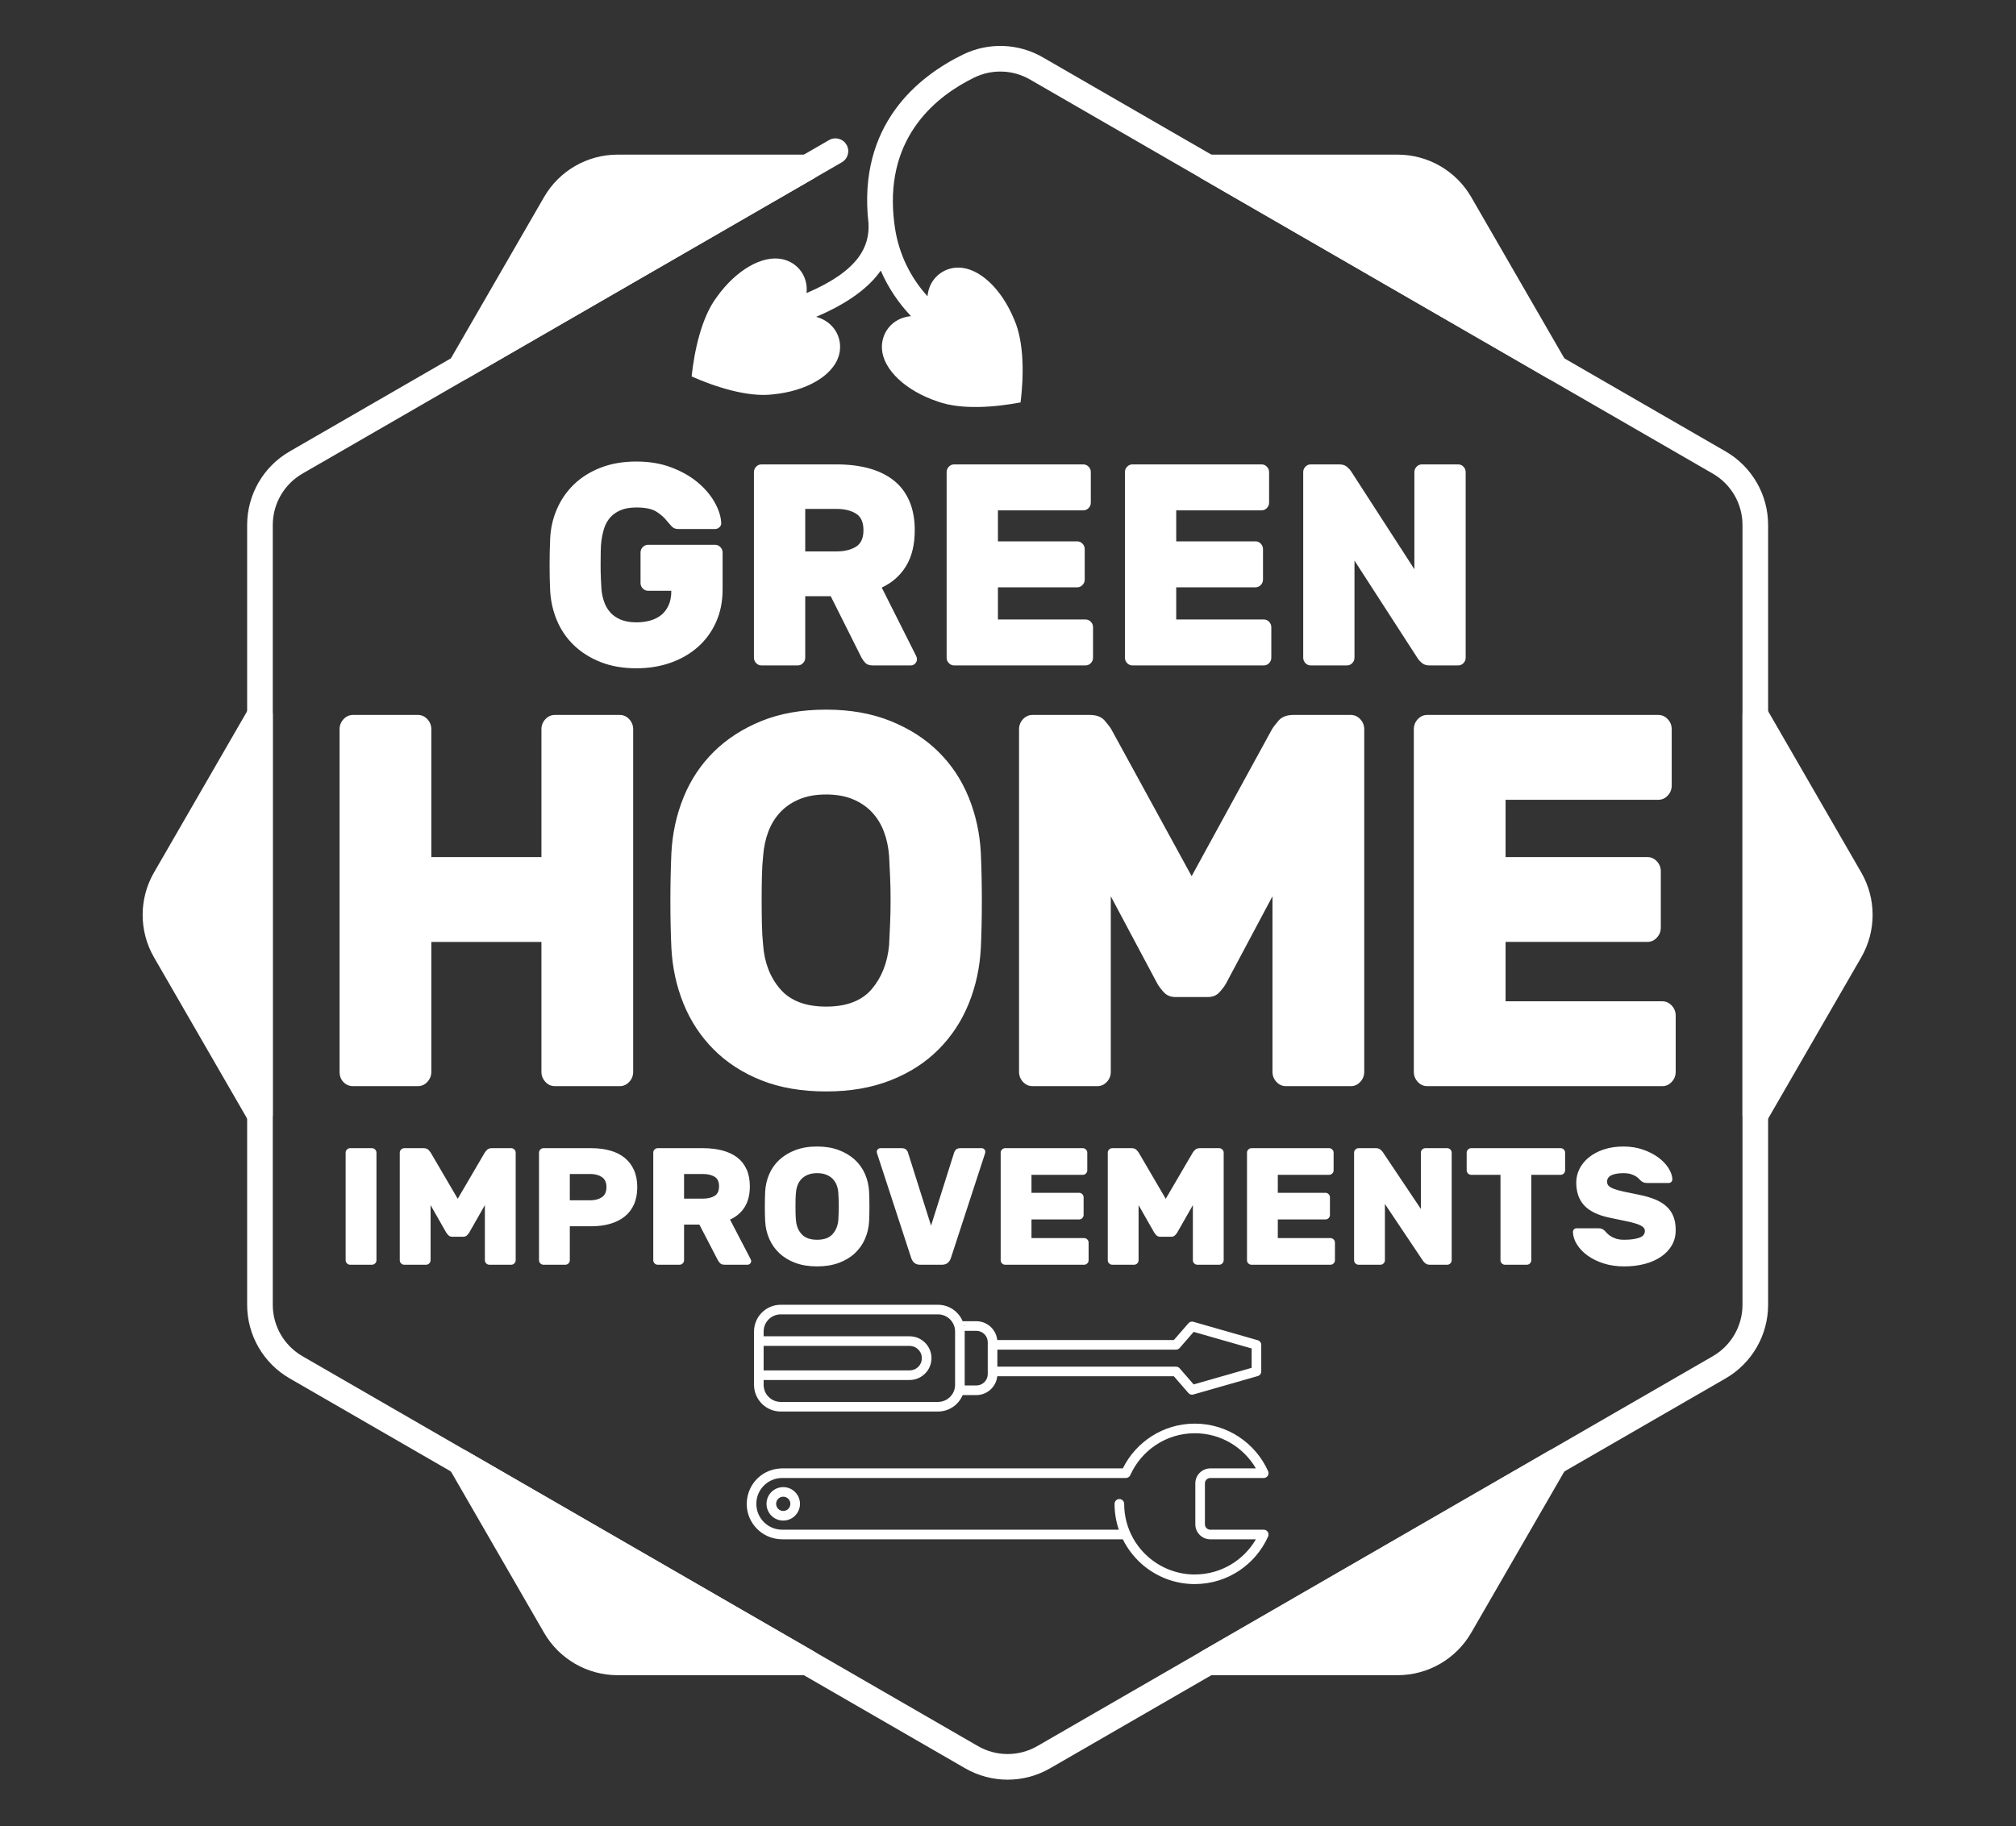 <?xml version="1.0" encoding="utf-8"?>
<svg xmlns="http://www.w3.org/2000/svg" xmlns:serif="http://www.serif.com/" xmlns:xlink="http://www.w3.org/1999/xlink" width="100%" height="100%" viewBox="0 0 437 396" version="1.1" style="fill-rule:evenodd;clip-rule:evenodd;stroke-linejoin:round;stroke-miterlimit:2;">
  <rect x="0" y="0" width="437" height="396" fill="#333333" stroke="none"/>
  <rect id="greenhome-mono" x="-0" y="0" width="436.84" height="395.833" style="fill:none;"/>
  <g>
    <g>
      <path d="M318.913,354.013c7.219,-12.506 20.556,-35.606 20.556,-35.606c0.628,-1.089 0.447,-2.465 -0.441,-3.353c-0.89,-0.889 -2.264,-1.07 -3.353,-0.441l-75.218,43.426c-1.088,0.628 -1.619,1.911 -1.293,3.124c0.326,1.215 1.426,2.059 2.683,2.059l41.113,-0c6.58,-0 12.662,-3.51 15.953,-9.209Zm-217.747,-39.4c-1.089,-0.629 -2.465,-0.448 -3.353,0.441c-0.89,0.888 -1.071,2.264 -0.441,3.353c-0,0 13.337,23.1 20.556,35.606c3.29,5.699 9.371,9.209 15.952,9.209l41.113,-0c1.258,-0 2.358,-0.844 2.684,-2.059c0.325,-1.213 -0.206,-2.496 -1.295,-3.124l-75.216,-43.426Zm146.323,24.501l-0.058,-0.052c-0.037,-0.032 -0.072,-0.064 -0.108,-0.095l-0.002,-0.003c-1.617,-1.465 -2.957,-3.229 -3.933,-5.204l-73.837,-0c-1.093,-0.014 -2.165,-0.228 -3.164,-0.679c-0.9,-0.408 -1.719,-0.99 -2.401,-1.705c-0.64,-0.671 -1.157,-1.458 -1.519,-2.311c-1.205,-2.852 -0.541,-6.242 1.648,-8.43c0.567,-0.567 1.222,-1.045 1.936,-1.411c1.029,-0.526 2.151,-0.795 3.302,-0.838l0.198,-0.003l73.838,0c2.839,-5.748 8.762,-9.706 15.604,-9.706c7.083,0 13.182,4.243 15.894,10.323c0.143,0.323 0.114,0.696 -0.079,0.992c-0.191,0.296 -0.519,0.474 -0.873,0.474l-11.576,-0c-0.647,-0 -1.174,0.526 -1.174,1.174l0,8.863c0,0.648 0.527,1.174 1.174,1.174l11.576,-0c0.354,-0 0.682,0.178 0.873,0.474c0.193,0.297 0.222,0.669 0.079,0.992c-2.701,6.056 -8.764,10.289 -15.812,10.323l-0.163,-0l-0.08,-0.002l-0.079,0l-0.08,-0.001l-0.089,-0.003l-0.096,-0.002l-0.055,-0.002l-0.158,-0.005l-0.08,-0.004l-0.08,-0.003l-0.087,-0.005l-0.096,-0.006l-0.053,-0.002l-0.08,-0.006l-0.078,-0.005l-0.078,-0.007l-0.08,-0.005l-0.087,-0.008l-0.096,-0.008l-0.052,-0.006l-0.078,-0.007l-0.077,-0.008l-0.078,-0.008l-0.078,-0.009l-0.079,-0.008l-0.077,-0.01l-0.078,-0.009l-0.077,-0.011l-0.077,-0.009l-0.077,-0.011l-0.078,-0.012l-0.077,-0.011l-0.154,-0.025l-0.076,-0.012l-0.077,-0.012l-0.076,-0.013l-0.076,-0.014l-0.077,-0.013l-0.076,-0.014l-0.075,-0.015l-0.077,-0.015l-0.151,-0.029l-0.152,-0.033l-0.074,-0.016l-0.075,-0.016l-0.076,-0.018l-0.074,-0.017l-0.076,-0.018l-0.148,-0.035l-0.149,-0.038l-0.074,-0.02l-0.074,-0.019l-0.149,-0.04l-0.073,-0.02l-0.074,-0.021l-0.047,-0.013c-0.042,-0.012 -0.085,-0.026 -0.127,-0.038l-0.065,-0.019l-0.054,-0.016l-0.146,-0.046l-0.071,-0.023l-0.045,-0.013c-0.044,-0.015 -0.087,-0.029 -0.132,-0.044l-0.069,-0.023l-0.043,-0.014l-0.073,-0.025l-0.036,-0.013c-0.045,-0.015 -0.089,-0.031 -0.135,-0.047l-0.014,-0.005c-0.044,-0.016 -0.09,-0.032 -0.136,-0.049l-0.035,-0.014l-0.072,-0.026l-0.071,-0.027l-0.033,-0.012c-0.047,-0.017 -0.093,-0.036 -0.139,-0.054l-0.009,-0.002c-0.046,-0.019 -0.093,-0.038 -0.139,-0.057l-0.006,-0.002c-0.065,-0.025 -0.129,-0.052 -0.193,-0.079l-0.043,-0.018c-0.023,-0.009 -0.046,-0.019 -0.069,-0.028l-0.038,-0.016c-0.924,-0.396 -1.807,-0.868 -2.641,-1.41l-0.002,-0.001c-0.101,-0.066 -0.202,-0.134 -0.302,-0.201l-0.038,-0.026c-0.02,-0.013 -0.04,-0.028 -0.061,-0.042l-0.036,-0.024c-0.041,-0.028 -0.081,-0.057 -0.12,-0.085l-0.027,-0.019l-0.122,-0.086l-0.033,-0.024c-0.037,-0.027 -0.075,-0.056 -0.113,-0.083l-0.056,-0.043l-0.038,-0.027l-0.059,-0.045l-0.06,-0.045l-0.059,-0.045l-0.058,-0.046l-0.06,-0.046l-0.116,-0.092l-0.059,-0.046l-0.064,-0.051l-0.051,-0.043l-0.058,-0.047l-0.057,-0.047l-0.074,-0.061l-0.044,-0.038l-0.075,-0.063l-0.035,-0.03l-0.062,-0.054l-0.05,-0.045l-0.055,-0.048Zm-77.938,-18.648c-3.095,-0 -5.604,2.509 -5.604,5.605l-0,0.001c-0,3.096 2.509,5.605 5.604,5.605l72.972,-0c-0.6,-1.76 -0.925,-3.645 -0.925,-5.605c-0,-0.575 0.467,-1.042 1.042,-1.042c0.575,0 1.042,0.467 1.042,1.042c0,2.689 0.695,5.218 1.916,7.417l0.023,0.04c0.006,0.014 0.014,0.027 0.023,0.041l0.024,0.043l0.02,0.036c0.008,0.014 0.016,0.027 0.023,0.041l0.027,0.046l0.027,0.047l0.031,0.053l0.03,0.048l0.025,0.045l0.03,0.048l0.043,0.07l0.041,0.068l0.032,0.051l0.039,0.064l0.033,0.05l0.04,0.062l0.033,0.052l0.039,0.06l0.035,0.054l0.039,0.056c2.154,3.224 5.498,5.585 9.402,6.453l0.07,0.016l0.071,0.015l0.067,0.014l0.072,0.014l0.066,0.014l0.073,0.013l0.066,0.014l0.073,0.013l0.064,0.013l0.075,0.012l0.066,0.012l0.14,0.023l0.075,0.011l0.066,0.01l0.073,0.011l0.068,0.01l0.072,0.01l0.07,0.01l0.07,0.008l0.072,0.009l0.069,0.009l0.074,0.008l0.066,0.008l0.077,0.008l0.065,0.005l0.078,0.008l0.065,0.006l0.078,0.007l0.065,0.005l0.08,0.007l0.064,0.004l0.079,0.005l0.067,0.004l0.077,0.006l0.068,0.002l0.077,0.004l0.069,0.003l0.075,0.004l0.07,0.001l0.075,0.003l0.071,0.001l0.072,0.003l0.074,0l0.07,0.002l0.142,-0c5.648,-0 10.586,-3.065 13.24,-7.622l-9.874,-0c-1.799,-0 -3.257,-1.458 -3.257,-3.257l0,-8.863c0,-1.799 1.458,-3.257 3.257,-3.257l9.874,0c-2.654,-4.557 -7.592,-7.622 -13.24,-7.622c-6.235,0 -11.605,3.736 -13.992,9.088c-0.167,0.375 -0.54,0.617 -0.952,0.617l-74.498,-0Zm3.857,5.606c0,-2.003 -1.626,-3.628 -3.628,-3.628c-2.002,-0 -3.628,1.625 -3.628,3.628c0,2.002 1.626,3.627 3.628,3.627c2.002,0 3.628,-1.625 3.628,-3.627Zm-2.084,0c-0,0.852 -0.691,1.544 -1.544,1.544c-0.852,0 -1.545,-0.692 -1.545,-1.544c0,-0.853 0.693,-1.546 1.545,-1.546c0.853,0 1.544,0.693 1.544,1.546Zm31.994,-20.016l-34.078,-0c-3.201,-0 -5.794,-2.595 -5.794,-5.794l-0,-11.562c-0,-3.2 2.593,-5.794 5.794,-5.794l34.078,-0c2.411,-0 4.478,1.473 5.351,3.568l2.97,-0c2.354,-0 4.293,1.787 4.53,4.081l38.279,-0c1.053,-1.213 2.107,-2.425 3.161,-3.638c0.065,-0.075 0.141,-0.141 0.224,-0.195c0.25,-0.159 0.563,-0.205 0.849,-0.123c4.652,1.331 9.305,2.664 13.958,3.996c0.326,0.093 0.59,0.346 0.7,0.667c0.036,0.108 0.055,0.221 0.055,0.335l0,5.768c0,0.31 -0.143,0.61 -0.382,0.806c-0.109,0.09 -0.238,0.156 -0.373,0.195c-4.653,1.333 -9.306,2.665 -13.958,3.996c-0.286,0.083 -0.599,0.037 -0.849,-0.121c-0.083,-0.054 -0.159,-0.122 -0.224,-0.196l-3.161,-3.638l-38.279,-0c-0.237,2.292 -2.174,4.081 -4.53,4.081l-2.97,-0c-0.873,2.095 -2.94,3.568 -5.351,3.568Zm0,-21.067l-34.078,-0c-2.05,-0 -3.711,1.662 -3.711,3.711l-0,1.043l31.646,0c0.09,0.003 0.182,0.006 0.272,0.01c0.14,0.008 0.279,0.023 0.415,0.042c0.497,0.072 0.981,0.224 1.429,0.448c0.549,0.275 1.04,0.656 1.445,1.116c0.387,0.442 0.691,0.954 0.892,1.507c0.184,0.507 0.28,1.044 0.282,1.584c0.004,0.508 -0.074,1.014 -0.232,1.495c-0.175,0.546 -0.453,1.058 -0.813,1.505c-0.531,0.661 -1.24,1.174 -2.035,1.47c-0.52,0.194 -1.071,0.293 -1.625,0.298l-31.676,0l-0,1.044c-0,2.049 1.661,3.711 3.711,3.711l34.078,-0c2.049,-0 3.71,-1.662 3.71,-3.711l-0,-11.562c-0,-2.049 -1.661,-3.711 -3.71,-3.711Zm8.321,3.569l-2.527,0l0,11.846l2.527,-0c1.365,-0 2.472,-1.107 2.472,-2.471l-0,-0.497c-0.003,-0.023 -0.003,-0.047 -0.003,-0.071c-0.001,-1.922 -0.001,-3.846 0,-5.768c0,-0.025 0,-0.049 0.003,-0.072l-0,-0.497c-0,-1.364 -1.107,-2.47 -2.472,-2.47Zm4.555,7.766l38.75,0l0.031,0.001l0.023,0.002c0.102,0.007 0.199,0.028 0.289,0.063l0.041,0.015l0.046,0.022l0.006,0.002l0.04,0.021c0.085,0.046 0.164,0.105 0.236,0.176l0.016,0.017l0.022,0.023l0.014,0.016l3.038,3.495l12.566,-3.596l0,-4.2l-12.566,-3.596l-3.038,3.495c-0.207,0.227 -0.477,0.349 -0.785,0.357l-38.729,0l-0,3.687Zm-19.069,-4.496l-31.596,-0l-0,5.306l31.646,0c0.332,-0.001 0.663,-0.061 0.972,-0.184c0.367,-0.144 0.7,-0.372 0.969,-0.661c0.248,-0.266 0.44,-0.583 0.562,-0.926c0.091,-0.261 0.141,-0.536 0.148,-0.813c0.008,-0.301 -0.035,-0.603 -0.128,-0.889c-0.099,-0.305 -0.255,-0.593 -0.456,-0.843c-0.214,-0.264 -0.478,-0.488 -0.775,-0.654c-0.285,-0.16 -0.598,-0.265 -0.921,-0.309c-0.078,-0.011 -0.157,-0.019 -0.235,-0.023c-0.062,-0.003 -0.124,-0.003 -0.186,-0.004Zm11.831,-4.467c0.012,0.051 0.024,0.102 0.035,0.154l0.12,-0l-0.155,-0.154Zm194.497,-98.196c-7.22,-12.506 -20.557,-35.605 -20.557,-35.605c-0.629,-1.09 -1.91,-1.62 -3.125,-1.295c-1.215,0.326 -2.059,1.426 -2.059,2.684l0,86.852c0,1.257 0.844,2.358 2.059,2.684c1.215,0.325 2.496,-0.206 3.125,-1.295c0,0 13.337,-23.101 20.557,-35.605c3.289,-5.7 3.289,-12.721 -0,-18.42Zm-344.326,-34.216c0,-1.258 -0.844,-2.358 -2.059,-2.684c-1.213,-0.325 -2.494,0.205 -3.123,1.295c-0,-0 -13.337,23.099 -20.557,35.605c-3.291,5.699 -3.291,12.72 0,18.42c7.22,12.504 20.557,35.605 20.557,35.605c0.629,1.089 1.91,1.62 3.123,1.295c1.215,-0.326 2.059,-1.427 2.059,-2.684l0,-86.852Zm243.833,-121.422c6.58,-0 12.662,3.511 15.953,9.21c7.219,12.504 20.556,35.605 20.556,35.605c0.628,1.09 0.447,2.464 -0.441,3.354c-0.89,0.888 -2.264,1.069 -3.353,0.441l-75.218,-43.427c-1.088,-0.627 -1.619,-1.908 -1.293,-3.123c0.326,-1.215 1.426,-2.06 2.683,-2.06l41.113,-0Zm-127.967,-0c1.258,-0 2.358,0.845 2.684,2.06c0.325,1.215 -0.206,2.496 -1.295,3.123l-75.216,43.427c-1.089,0.628 -2.465,0.447 -3.353,-0.441c-0.89,-0.89 -1.071,-2.264 -0.441,-3.354c-0,0 13.337,-23.101 20.556,-35.605c3.29,-5.699 9.371,-9.21 15.952,-9.21l41.113,-0Z" style="fill:#fff;"/>
      <path d="M188.26,48.431c-2.453,-21.511 10.953,-31.969 20.546,-36.634c5.494,-2.658 11.948,-2.423 17.233,0.628c25.263,14.584 120.042,69.304 148.019,85.458c5.697,3.289 9.209,9.371 9.209,15.951l0,169.08c0,6.581 -3.512,12.662 -9.209,15.953c-27.421,15.831 -119.008,68.711 -146.428,84.54c-5.699,3.291 -12.721,3.291 -18.419,0c-27.421,-15.829 -119.009,-68.709 -146.428,-84.54c-5.7,-3.291 -9.211,-9.372 -9.211,-15.953l0,-169.08c0,-6.58 3.511,-12.662 9.211,-15.951c22.204,-12.821 101.052,-58.342 116.925,-67.507c1.327,-0.767 3.028,-0.312 3.795,1.016c0.767,1.327 0.31,3.028 -1.017,3.795c-15.875,9.165 -94.72,54.686 -116.925,67.507c-3.981,2.297 -6.434,6.545 -6.434,11.14l0,169.08c0,4.596 2.453,8.843 6.434,11.142c27.419,15.831 119.007,68.71 146.426,84.54c3.981,2.298 8.886,2.298 12.865,-0c27.421,-15.83 119.009,-68.709 146.428,-84.54c3.981,-2.299 6.432,-6.546 6.432,-11.142l0,-169.08c0,-4.595 -2.451,-8.843 -6.432,-11.14c-27.977,-16.153 -122.756,-70.874 -148.018,-85.458c-3.692,-2.13 -8.199,-2.295 -12.032,-0.44c-8.002,3.892 -19.15,12.536 -17.531,30.191c0.021,0.102 0.038,0.206 0.047,0.313c0.02,0.213 0.038,0.428 0.051,0.644c0.056,0.479 0.12,0.962 0.195,1.452c0.868,5.75 3.41,10.835 7.056,14.837c0.36,-3.897 3.458,-6.25 6.738,-6.215c4.492,0.049 9.323,4.576 12.078,11.318c2.171,4.946 2.057,12.329 1.361,17.915c-5.529,1.059 -12.889,1.651 -17.966,-0.193c-6.906,-2.313 -11.738,-6.839 -12.078,-11.318c-0.259,-3.417 2.095,-6.806 6.293,-7.194c-2.713,-2.843 -4.95,-6.172 -6.556,-9.874c-2.389,3.411 -6.621,6.883 -13.992,10.019c4.278,1.212 5.929,5.182 4.868,8.551c-1.35,4.285 -7.083,7.595 -14.335,8.277c-5.363,0.642 -12.395,-1.608 -17.539,-3.896c0.59,-5.598 2.158,-12.814 5.397,-17.136c4.215,-5.94 9.95,-9.251 14.334,-8.276c3.134,0.695 5.578,3.578 5.179,7.336c11.401,-4.855 13.695,-10.187 13.43,-15.116Zm173.492,208.068l-4.728,-0c-0.338,-0 -0.609,-0.047 -0.813,-0.145c-0.205,-0.095 -0.416,-0.24 -0.632,-0.433c-0.073,-0.071 -0.186,-0.192 -0.343,-0.36c-0.156,-0.169 -0.379,-0.343 -0.668,-0.524c-0.289,-0.181 -0.649,-0.338 -1.082,-0.47c-0.434,-0.132 -0.964,-0.198 -1.589,-0.198c-0.458,-0 -0.897,0.031 -1.318,0.09c-0.421,0.061 -0.795,0.157 -1.119,0.289c-0.325,0.132 -0.59,0.319 -0.795,0.56c-0.204,0.241 -0.306,0.542 -0.306,0.902c-0,0.362 0.114,0.663 0.342,0.903c0.229,0.24 0.615,0.463 1.156,0.668c0.541,0.204 1.257,0.403 2.148,0.596c0.891,0.191 1.998,0.421 3.322,0.685c1.323,0.265 2.478,0.602 3.465,1.011c0.987,0.409 1.812,0.921 2.473,1.534c0.662,0.614 1.156,1.336 1.48,2.167c0.325,0.83 0.487,1.811 0.487,2.942c-0,1.227 -0.277,2.322 -0.83,3.285c-0.554,0.964 -1.33,1.787 -2.329,2.473c-0.999,0.686 -2.177,1.209 -3.538,1.571c-1.359,0.36 -2.846,0.541 -4.457,0.541c-1.638,0 -3.13,-0.217 -4.478,-0.65c-1.347,-0.432 -2.508,-1.005 -3.483,-1.715c-0.975,-0.71 -1.74,-1.51 -2.293,-2.4c-0.554,-0.891 -0.843,-1.794 -0.866,-2.708c0,-0.217 0.077,-0.403 0.234,-0.56c0.156,-0.157 0.332,-0.233 0.524,-0.233l4.73,-0c0.336,-0 0.6,0.041 0.793,0.125c0.193,0.085 0.385,0.211 0.578,0.379c0.096,0.096 0.241,0.253 0.434,0.47c0.191,0.216 0.45,0.439 0.776,0.667c0.324,0.229 0.734,0.428 1.227,0.597c0.494,0.167 1.101,0.252 1.824,0.252c1.275,0 2.34,-0.139 3.193,-0.416c0.855,-0.276 1.283,-0.776 1.283,-1.498c-0,-0.361 -0.157,-0.662 -0.47,-0.902c-0.313,-0.24 -0.782,-0.463 -1.408,-0.668c-0.625,-0.205 -1.425,-0.404 -2.4,-0.595c-0.975,-0.193 -2.125,-0.434 -3.448,-0.723c-2.479,-0.529 -4.29,-1.414 -5.433,-2.653c-1.143,-1.24 -1.716,-2.895 -1.716,-4.964c0,-1.036 0.235,-2.022 0.705,-2.96c0.47,-0.939 1.149,-1.77 2.04,-2.491c0.89,-0.722 1.966,-1.295 3.231,-1.716c1.264,-0.421 2.677,-0.632 4.242,-0.632c1.54,0 2.953,0.223 4.241,0.669c1.288,0.445 2.402,1.016 3.34,1.714c0.938,0.698 1.672,1.469 2.203,2.311c0.529,0.842 0.806,1.648 0.83,2.419c0,0.216 -0.078,0.402 -0.235,0.559c-0.156,0.157 -0.331,0.235 -0.524,0.235Zm-195.888,1.878c0.071,-1.349 0.367,-2.618 0.884,-3.81c0.517,-1.19 1.251,-2.226 2.201,-3.105c0.952,-0.877 2.106,-1.575 3.467,-2.093c1.359,-0.517 2.929,-0.777 4.711,-0.777c1.756,0 3.321,0.26 4.694,0.777c1.371,0.518 2.532,1.216 3.483,2.093c0.951,0.879 1.684,1.915 2.203,3.105c0.517,1.192 0.811,2.461 0.884,3.81c0.049,1.035 0.071,2.118 0.071,3.249c0,1.131 -0.022,2.189 -0.071,3.176c-0.073,1.349 -0.367,2.618 -0.884,3.81c-0.519,1.19 -1.252,2.231 -2.203,3.122c-0.951,0.891 -2.112,1.589 -3.483,2.094c-1.373,0.506 -2.938,0.758 -4.694,0.758c-1.782,0 -3.352,-0.252 -4.711,-0.758c-1.361,-0.505 -2.515,-1.203 -3.467,-2.094c-0.95,-0.891 -1.684,-1.932 -2.201,-3.122c-0.517,-1.192 -0.813,-2.461 -0.884,-3.81c-0.049,-0.987 -0.073,-2.045 -0.073,-3.176c-0,-1.131 0.024,-2.214 0.073,-3.249Zm-73.505,15.848l-4.728,-0c-0.265,-0 -0.495,-0.096 -0.686,-0.289c-0.193,-0.192 -0.289,-0.421 -0.289,-0.686l-0,-23.321c-0,-0.265 0.096,-0.494 0.289,-0.686c0.191,-0.193 0.421,-0.289 0.686,-0.289l4.187,0c0.482,0 0.842,0.132 1.083,0.397c0.241,0.265 0.398,0.458 0.469,0.578l5.85,10l5.847,-10c0.073,-0.12 0.229,-0.313 0.47,-0.578c0.24,-0.265 0.601,-0.397 1.083,-0.397l4.187,0c0.265,0 0.494,0.096 0.686,0.289c0.193,0.192 0.289,0.421 0.289,0.686l-0,23.321c-0,0.265 -0.096,0.494 -0.289,0.686c-0.192,0.193 -0.421,0.289 -0.686,0.289l-4.729,-0c-0.264,-0 -0.494,-0.096 -0.685,-0.289c-0.193,-0.192 -0.289,-0.421 -0.289,-0.686l-0,-11.949l-3.394,5.957c-0.12,0.191 -0.283,0.391 -0.487,0.595c-0.205,0.205 -0.487,0.306 -0.849,0.306l-2.31,0c-0.362,0 -0.644,-0.101 -0.849,-0.306c-0.204,-0.204 -0.367,-0.404 -0.487,-0.595l-3.394,-5.957l-0,11.949c-0,0.265 -0.096,0.494 -0.289,0.686c-0.192,0.193 -0.421,0.289 -0.686,0.289Zm-11.733,-0l-4.729,-0c-0.264,-0 -0.493,-0.096 -0.686,-0.289c-0.193,-0.192 -0.289,-0.421 -0.289,-0.686l0,-23.321c0,-0.265 0.096,-0.494 0.289,-0.686c0.193,-0.193 0.422,-0.289 0.686,-0.289l4.729,0c0.266,0 0.494,0.096 0.687,0.289c0.192,0.192 0.289,0.421 0.289,0.686l-0,23.321c-0,0.265 -0.097,0.494 -0.289,0.686c-0.193,0.193 -0.421,0.289 -0.687,0.289Zm154.372,-0l-17.111,-0c-0.265,-0 -0.495,-0.096 -0.686,-0.289c-0.193,-0.192 -0.289,-0.421 -0.289,-0.686l-0,-23.321c-0,-0.265 0.096,-0.494 0.289,-0.686c0.191,-0.193 0.421,-0.289 0.686,-0.289l16.822,0c0.265,0 0.494,0.096 0.686,0.289c0.193,0.192 0.289,0.421 0.289,0.686l-0,3.827c-0,0.264 -0.096,0.493 -0.289,0.686c-0.192,0.191 -0.421,0.288 -0.686,0.288l-11.119,0l-0,3.899l10.325,0c0.265,0 0.493,0.096 0.686,0.289c0.193,0.193 0.289,0.421 0.289,0.686l0,3.827c0,0.264 -0.096,0.492 -0.289,0.685c-0.193,0.193 -0.421,0.289 -0.686,0.289l-10.325,0l-0,4.043l11.408,0c0.265,0 0.494,0.098 0.686,0.289c0.193,0.193 0.289,0.421 0.289,0.686l-0,3.827c-0,0.265 -0.096,0.494 -0.289,0.686c-0.192,0.193 -0.421,0.289 -0.686,0.289Zm53.395,-0l-17.112,-0c-0.264,-0 -0.494,-0.096 -0.686,-0.289c-0.193,-0.192 -0.289,-0.421 -0.289,-0.686l0,-23.321c0,-0.265 0.096,-0.494 0.289,-0.686c0.192,-0.193 0.422,-0.289 0.686,-0.289l16.823,0c0.266,0 0.494,0.096 0.687,0.289c0.192,0.192 0.289,0.421 0.289,0.686l-0,3.827c-0,0.264 -0.097,0.493 -0.289,0.686c-0.193,0.191 -0.421,0.288 -0.687,0.288l-11.12,0l0,3.899l10.326,0c0.265,0 0.494,0.096 0.686,0.289c0.193,0.193 0.289,0.421 0.289,0.686l-0,3.827c-0,0.264 -0.096,0.492 -0.289,0.685c-0.192,0.193 -0.421,0.289 -0.686,0.289l-10.326,0l0,4.043l11.409,0c0.266,0 0.494,0.098 0.687,0.289c0.191,0.193 0.289,0.421 0.289,0.686l-0,3.827c-0,0.265 -0.098,0.494 -0.289,0.686c-0.193,0.193 -0.421,0.289 -0.687,0.289Zm10.831,-0l-4.73,-0c-0.264,-0 -0.492,-0.096 -0.686,-0.289c-0.193,-0.192 -0.288,-0.421 -0.288,-0.686l-0,-23.321c-0,-0.265 0.095,-0.494 0.288,-0.686c0.194,-0.193 0.422,-0.289 0.686,-0.289l3.756,0c0.409,0 0.739,0.108 0.992,0.324c0.252,0.218 0.416,0.386 0.487,0.506l8.267,12.347l0,-12.202c0,-0.265 0.097,-0.494 0.289,-0.686c0.193,-0.193 0.421,-0.289 0.686,-0.289l4.73,0c0.264,0 0.493,0.096 0.686,0.289c0.193,0.192 0.288,0.421 0.288,0.686l0,23.321c0,0.265 -0.095,0.494 -0.288,0.686c-0.193,0.193 -0.422,0.289 -0.686,0.289l-3.754,-0c-0.411,-0 -0.741,-0.108 -0.994,-0.324c-0.252,-0.218 -0.414,-0.386 -0.487,-0.507l-8.267,-12.346l-0,12.202c-0,0.265 -0.097,0.494 -0.289,0.686c-0.193,0.193 -0.421,0.289 -0.686,0.289Zm-151.904,-0l-4.743,-0c-0.264,-0 -0.494,-0.096 -0.685,-0.289c-0.193,-0.192 -0.289,-0.421 -0.289,-0.686l-0,-23.321c-0,-0.265 0.096,-0.494 0.289,-0.686c0.191,-0.193 0.421,-0.289 0.685,-0.289l9.785,0c1.587,0 3.007,0.169 4.259,0.505c1.251,0.338 2.316,0.842 3.195,1.516c0.879,0.675 1.552,1.535 2.022,2.582c0.469,1.047 0.703,2.268 0.703,3.664c0,1.805 -0.372,3.303 -1.119,4.495c-0.745,1.191 -1.805,2.099 -3.176,2.726l4.476,8.592c0.073,0.144 0.108,0.277 0.108,0.397c0,0.217 -0.078,0.403 -0.235,0.56c-0.155,0.155 -0.342,0.234 -0.558,0.234l-4.91,-0c-0.278,-0.003 -0.564,-0.029 -0.813,-0.162c-0.14,-0.075 -0.243,-0.185 -0.344,-0.305c-0.136,-0.158 -0.256,-0.327 -0.36,-0.508l-4.007,-7.726l-3.322,0l-0,7.726c-0.001,0.123 -0.02,0.246 -0.068,0.359c-0.1,0.247 -0.31,0.455 -0.557,0.552c-0.108,0.043 -0.222,0.061 -0.336,0.064Zm-24.767,-0l-4.741,-0c-0.265,-0 -0.494,-0.096 -0.686,-0.289c-0.193,-0.192 -0.289,-0.421 -0.289,-0.686l0,-23.321c0,-0.265 0.096,-0.494 0.289,-0.686c0.192,-0.193 0.421,-0.289 0.686,-0.289l10.324,0c1.54,0 2.925,0.174 4.152,0.523c1.228,0.349 2.275,0.878 3.142,1.588c0.866,0.711 1.533,1.595 2.003,2.654c0.47,1.059 0.703,2.287 0.703,3.683c0,1.42 -0.233,2.659 -0.703,3.718c-0.47,1.059 -1.137,1.938 -2.003,2.636c-0.867,0.698 -1.914,1.227 -3.142,1.588c-1.227,0.361 -2.612,0.542 -4.152,0.542l-4.621,0l0,7.364c-0.001,0.123 -0.021,0.246 -0.067,0.359c-0.1,0.247 -0.312,0.455 -0.559,0.552c-0.107,0.043 -0.221,0.061 -0.336,0.064Zm208.417,-0l-4.742,-0c-0.265,-0 -0.493,-0.096 -0.686,-0.289c-0.193,-0.192 -0.289,-0.421 -0.289,-0.686l0,-18.52l-6.354,0c-0.264,0 -0.492,-0.097 -0.685,-0.288c-0.193,-0.193 -0.289,-0.422 -0.289,-0.686l-0,-3.827c-0,-0.265 0.096,-0.494 0.289,-0.686c0.193,-0.193 0.421,-0.289 0.685,-0.289l19.386,0c0.266,0 0.495,0.096 0.688,0.289c0.191,0.192 0.288,0.421 0.288,0.686l0,3.827c0,0.264 -0.097,0.493 -0.288,0.686c-0.193,0.191 -0.422,0.288 -0.688,0.288l-6.352,0l-0,18.52c-0.003,0.123 -0.022,0.246 -0.069,0.359c-0.1,0.247 -0.311,0.455 -0.558,0.552c-0.108,0.043 -0.221,0.061 -0.336,0.064Zm-126.766,-0l-4.765,-0c-0.94,-0 -1.577,-0.481 -1.915,-1.443l-7.365,-22.564c-0.047,-0.169 -0.078,-0.277 -0.089,-0.326c-0.012,-0.048 -0.019,-0.095 -0.019,-0.144c0,-0.216 0.079,-0.404 0.235,-0.559c0.157,-0.157 0.343,-0.235 0.56,-0.235l4.548,0c0.482,0 0.825,0.101 1.029,0.307c0.205,0.205 0.332,0.403 0.379,0.595l5.019,15.886l5.018,-15.886c0.048,-0.192 0.174,-0.39 0.379,-0.595c0.204,-0.206 0.547,-0.307 1.029,-0.307l4.549,0c0.216,0 0.402,0.078 0.559,0.235c0.156,0.155 0.235,0.343 0.235,0.559c-0,0.049 -0.006,0.096 -0.018,0.144c-0.012,0.049 -0.042,0.157 -0.09,0.326l-7.365,22.564c-0.336,0.962 -0.975,1.443 -1.913,1.443Zm41.624,-0l-4.728,-0c-0.265,-0 -0.494,-0.096 -0.686,-0.289c-0.193,-0.192 -0.289,-0.421 -0.289,-0.686l0,-23.321c0,-0.265 0.096,-0.494 0.289,-0.686c0.192,-0.193 0.421,-0.289 0.686,-0.289l4.187,0c0.482,0 0.842,0.132 1.084,0.397c0.24,0.265 0.397,0.458 0.469,0.578l5.849,10l5.848,-10c0.072,-0.12 0.229,-0.313 0.469,-0.578c0.241,-0.265 0.602,-0.397 1.083,-0.397l4.189,0c0.264,0 0.492,0.096 0.685,0.289c0.192,0.192 0.289,0.421 0.289,0.686l0,23.321c0,0.265 -0.097,0.494 -0.289,0.686c-0.193,0.193 -0.421,0.289 -0.685,0.289l-4.73,-0c-0.265,-0 -0.493,-0.096 -0.686,-0.289c-0.193,-0.192 -0.289,-0.421 -0.289,-0.686l-0,-11.949l-3.394,5.957c-0.12,0.191 -0.282,0.391 -0.487,0.595c-0.205,0.205 -0.487,0.306 -0.848,0.306l-2.311,0c-0.36,0 -0.644,-0.101 -0.849,-0.306c-0.204,-0.204 -0.366,-0.404 -0.487,-0.595l-3.393,-5.957l0,11.949c0,0.265 -0.097,0.494 -0.288,0.686c-0.193,0.193 -0.422,0.289 -0.688,0.289Zm-64.116,-9.602c0.024,-0.434 0.048,-0.916 0.072,-1.445c0.025,-0.529 0.037,-1.072 0.037,-1.625c-0,-0.554 -0.012,-1.088 -0.037,-1.606c-0.024,-0.517 -0.048,-0.98 -0.072,-1.39c-0.048,-0.602 -0.175,-1.155 -0.38,-1.661c-0.204,-0.505 -0.493,-0.944 -0.865,-1.318c-0.374,-0.372 -0.837,-0.668 -1.391,-0.884c-0.553,-0.216 -1.202,-0.325 -1.949,-0.325c-0.746,-0 -1.396,0.109 -1.949,0.325c-0.554,0.216 -1.018,0.512 -1.39,0.884c-0.373,0.374 -0.662,0.813 -0.867,1.318c-0.204,0.506 -0.331,1.059 -0.379,1.661c-0.048,0.41 -0.079,0.873 -0.09,1.39c-0.012,0.518 -0.018,1.052 -0.018,1.606c-0,0.553 0.006,1.096 0.018,1.625c0.011,0.529 0.042,1.011 0.09,1.445c0.097,1.202 0.511,2.201 1.246,2.995c0.734,0.795 1.846,1.192 3.339,1.192c1.492,0 2.599,-0.397 3.321,-1.192c0.722,-0.794 1.143,-1.793 1.264,-2.995Zm-53.755,-10.073l-4.442,-0l0,5.704l4.442,0c1.011,0 1.846,-0.222 2.508,-0.668c0.663,-0.445 0.993,-1.173 0.993,-2.184c0,-1.011 -0.33,-1.739 -0.993,-2.184c-0.662,-0.446 -1.497,-0.668 -2.508,-0.668Zm24.405,-0l-4.081,-0l-0,5.343l4.081,-0c1.009,-0 1.846,-0.193 2.508,-0.578c0.663,-0.385 0.993,-1.083 0.993,-2.094c0,-1.011 -0.33,-1.709 -0.993,-2.094c-0.662,-0.384 -1.499,-0.577 -2.508,-0.577Zm-6.832,-69.524c0.216,-4.292 1.093,-8.335 2.633,-12.13c1.542,-3.795 3.728,-7.091 6.56,-9.888c2.83,-2.799 6.27,-5.022 10.32,-6.67c4.05,-1.648 8.726,-2.472 14.029,-2.472c5.233,0 9.891,0.824 13.976,2.472c4.086,1.648 7.542,3.871 10.373,6.67c2.833,2.797 5.019,6.093 6.56,9.888c1.541,3.795 2.418,7.838 2.634,12.13c0.143,3.297 0.215,6.746 0.215,10.349c-0,3.603 -0.072,6.975 -0.215,10.117c-0.216,4.293 -1.093,8.337 -2.634,12.132c-1.541,3.793 -3.727,7.109 -6.56,9.945c-2.831,2.836 -6.287,5.059 -10.373,6.67c-4.085,1.609 -8.743,2.413 -13.976,2.413c-5.303,0 -9.979,-0.804 -14.029,-2.413c-4.05,-1.611 -7.49,-3.834 -10.32,-6.67c-2.832,-2.836 -5.018,-6.152 -6.56,-9.945c-1.54,-3.795 -2.417,-7.839 -2.633,-12.132c-0.143,-3.142 -0.215,-6.514 -0.215,-10.117c0,-3.603 0.072,-7.052 0.215,-10.349Zm-54.917,50.478l-14.103,-0c-0.788,-0 -1.469,-0.288 -2.042,-0.863c-0.574,-0.575 -0.86,-1.323 -0.86,-2.242l-0,-74.278c-0,-0.844 0.286,-1.573 0.86,-2.185c0.573,-0.613 1.254,-0.92 2.042,-0.92l14.084,0c0.788,0 1.47,0.307 2.042,0.92c0.574,0.612 0.86,1.341 0.86,2.185l-0,27.71l23.868,-0l-0,-27.71c-0,-0.844 0.286,-1.573 0.86,-2.185c0.572,-0.613 1.254,-0.92 2.042,-0.92l14.084,0c0.788,0 1.468,0.307 2.042,0.92c0.574,0.612 0.86,1.341 0.86,2.185l0,74.278c0,0.842 -0.286,1.571 -0.86,2.184c-0.574,0.614 -1.254,0.921 -2.042,0.921l-14.084,-0c-0.318,-0.003 -0.636,-0.052 -0.934,-0.162c-0.425,-0.157 -0.801,-0.43 -1.108,-0.759c-0.251,-0.267 -0.461,-0.575 -0.606,-0.911c-0.176,-0.402 -0.252,-0.837 -0.254,-1.273l-0,-28.17l-23.868,-0l-0,28.17c-0.003,0.437 -0.078,0.873 -0.255,1.276c-0.149,0.341 -0.362,0.653 -0.618,0.923c-0.297,0.314 -0.655,0.574 -1.06,0.73c-0.304,0.118 -0.627,0.17 -0.95,0.176Zm269.717,-0l-50.958,-0c-0.789,-0 -1.47,-0.307 -2.043,-0.921c-0.573,-0.613 -0.86,-1.342 -0.86,-2.184l0,-74.278c0,-0.844 0.287,-1.573 0.86,-2.185c0.573,-0.613 1.254,-0.92 2.043,-0.92l50.098,0c0.788,0 1.468,0.307 2.042,0.92c0.574,0.612 0.86,1.341 0.86,2.185l0,12.187c0,0.844 -0.286,1.571 -0.86,2.186c-0.574,0.613 -1.254,0.919 -2.042,0.919l-33.112,-0l-0,12.418l30.747,-0c0.788,-0 1.468,0.306 2.042,0.92c0.574,0.613 0.86,1.341 0.86,2.185l-0,12.188c-0,0.842 -0.286,1.571 -0.86,2.184c-0.574,0.613 -1.254,0.921 -2.042,0.921l-30.747,-0l-0,12.877l33.972,-0c0.788,-0 1.47,0.306 2.042,0.92c0.574,0.613 0.86,1.341 0.86,2.184l-0,12.189c-0,0.842 -0.286,1.571 -0.86,2.184c-0.572,0.614 -1.254,0.921 -2.042,0.921Zm-122.451,-0l-14.084,-0c-0.788,-0 -1.469,-0.307 -2.042,-0.921c-0.574,-0.613 -0.86,-1.342 -0.86,-2.184l-0,-74.278c-0,-0.844 0.286,-1.573 0.86,-2.185c0.573,-0.613 1.254,-0.92 2.042,-0.92l12.472,0c1.432,0 2.508,0.421 3.225,1.265c0.717,0.843 1.182,1.457 1.397,1.84l17.417,31.85l17.415,-31.85c0.216,-0.383 0.682,-0.997 1.398,-1.84c0.717,-0.844 1.792,-1.265 3.225,-1.265l12.471,0c0.788,0 1.47,0.307 2.042,0.92c0.574,0.612 0.862,1.341 0.862,2.185l-0,74.278c-0,0.842 -0.288,1.571 -0.862,2.184c-0.572,0.614 -1.254,0.921 -2.042,0.921l-14.084,-0c-0.788,-0 -1.468,-0.307 -2.042,-0.921c-0.574,-0.613 -0.86,-1.342 -0.86,-2.184l-0,-38.06l-10.106,18.972c-0.359,0.614 -0.842,1.246 -1.451,1.898c-0.61,0.653 -1.451,0.977 -2.527,0.977l-6.88,0c-1.075,0 -1.917,-0.324 -2.526,-0.977c-0.61,-0.652 -1.093,-1.284 -1.451,-1.898l-10.107,-18.972l0,38.06c0,0.842 -0.286,1.571 -0.86,2.184c-0.572,0.614 -1.254,0.921 -2.042,0.921Zm-45.154,-30.585c0.072,-1.381 0.144,-2.913 0.216,-4.601c0.072,-1.686 0.107,-3.41 0.107,-5.173c0,-1.764 -0.035,-3.469 -0.107,-5.117c-0.072,-1.649 -0.144,-3.124 -0.216,-4.427c-0.143,-1.917 -0.519,-3.68 -1.128,-5.289c-0.609,-1.61 -1.469,-3.009 -2.58,-4.197c-1.111,-1.187 -2.49,-2.127 -4.139,-2.817c-1.649,-0.69 -3.584,-1.035 -5.806,-1.035c-2.222,-0 -4.156,0.345 -5.806,1.035c-1.648,0.69 -3.027,1.63 -4.138,2.817c-1.111,1.188 -1.971,2.587 -2.58,4.197c-0.609,1.609 -0.986,3.372 -1.129,5.289c-0.143,1.303 -0.233,2.778 -0.268,4.427c-0.037,1.648 -0.054,3.353 -0.054,5.117c-0,1.763 0.017,3.487 0.054,5.173c0.035,1.688 0.125,3.22 0.268,4.601c0.287,3.832 1.523,7.012 3.709,9.542c2.186,2.53 5.501,3.795 9.944,3.795c4.444,-0 7.741,-1.265 9.891,-3.795c2.151,-2.53 3.405,-5.71 3.762,-9.542Zm-37.712,-90.217l-7.994,0c-0.601,0 -1.072,-0.186 -1.412,-0.56c-0.34,-0.372 -0.671,-0.746 -0.992,-1.12c-0.561,-0.747 -1.322,-1.432 -2.283,-2.055c-0.963,-0.622 -2.425,-0.934 -4.389,-0.934c-1.362,0 -2.504,0.197 -3.424,0.591c-0.922,0.395 -1.674,0.924 -2.255,1.588c-0.58,0.664 -1.012,1.432 -1.292,2.304c-0.281,0.872 -0.48,1.785 -0.602,2.74c-0.079,0.539 -0.129,1.287 -0.15,2.241c-0.02,0.955 -0.029,1.942 -0.029,2.958c-0,1.018 0.02,2.014 0.059,2.989c0.041,0.976 0.081,1.733 0.12,2.273c0.081,0.954 0.272,1.868 0.571,2.739c0.301,0.872 0.743,1.64 1.323,2.304c0.581,0.664 1.342,1.194 2.284,1.588c0.941,0.395 2.074,0.592 3.395,0.592c1.042,0 2.024,-0.125 2.946,-0.374c0.922,-0.249 1.722,-0.643 2.404,-1.183c0.68,-0.539 1.222,-1.245 1.623,-2.117c0.4,-0.872 0.6,-1.93 0.6,-3.175l-5.048,-0c-0.44,-0 -0.821,-0.166 -1.142,-0.498c-0.32,-0.332 -0.481,-0.726 -0.481,-1.184l-0,-6.6c-0,-0.456 0.161,-0.852 0.481,-1.184c0.321,-0.332 0.702,-0.498 1.142,-0.498l14.545,0c0.44,0 0.821,0.166 1.142,0.498c0.32,0.332 0.481,0.728 0.481,1.184l-0,7.97c-0,2.657 -0.481,5.043 -1.444,7.161c-0.961,2.117 -2.282,3.912 -3.966,5.387c-1.683,1.472 -3.657,2.604 -5.92,3.392c-2.264,0.79 -4.718,1.184 -7.363,1.184c-2.885,-0 -5.459,-0.447 -7.723,-1.339c-2.263,-0.893 -4.197,-2.108 -5.799,-3.642c-1.604,-1.537 -2.835,-3.332 -3.696,-5.387c-0.863,-2.054 -1.353,-4.223 -1.473,-6.506c-0.081,-1.702 -0.12,-3.529 -0.12,-5.481c0,-1.95 0.039,-3.819 0.12,-5.603c0.08,-2.283 0.561,-4.452 1.442,-6.507c0.882,-2.055 2.114,-3.85 3.696,-5.386c1.584,-1.536 3.517,-2.75 5.801,-3.644c2.284,-0.892 4.867,-1.337 7.752,-1.337c2.805,-0 5.33,0.425 7.573,1.275c2.244,0.852 4.147,1.931 5.71,3.239c1.562,1.308 2.785,2.739 3.667,4.297c0.881,1.556 1.362,3.04 1.441,4.452c0.041,0.372 -0.079,0.695 -0.36,0.965c-0.281,0.27 -0.601,0.403 -0.961,0.403Zm80.296,29.578l-28.489,0c-0.44,0 -0.821,-0.166 -1.142,-0.498c-0.32,-0.332 -0.481,-0.727 -0.481,-1.184l0,-40.224c0,-0.457 0.161,-0.851 0.481,-1.183c0.321,-0.332 0.702,-0.498 1.142,-0.498l28.008,0c0.44,0 0.821,0.166 1.142,0.498c0.32,0.332 0.481,0.726 0.481,1.183l-0,6.601c-0,0.456 -0.161,0.85 -0.481,1.182c-0.321,0.332 -0.702,0.498 -1.142,0.498l-18.511,0l-0,6.726l17.188,-0c0.441,-0 0.822,0.166 1.142,0.498c0.321,0.332 0.482,0.726 0.482,1.182l0,6.601c0,0.457 -0.161,0.851 -0.482,1.183c-0.32,0.332 -0.701,0.498 -1.142,0.498l-17.188,0l-0,6.974l18.992,-0c0.441,-0 0.822,0.166 1.142,0.498c0.321,0.332 0.48,0.726 0.48,1.184l0,6.599c0,0.457 -0.159,0.852 -0.48,1.184c-0.32,0.332 -0.701,0.498 -1.142,0.498Zm38.645,0l-28.487,0c-0.442,0 -0.822,-0.166 -1.142,-0.498c-0.322,-0.332 -0.482,-0.727 -0.482,-1.184l-0,-40.224c-0,-0.457 0.16,-0.851 0.482,-1.183c0.32,-0.332 0.7,-0.498 1.142,-0.498l28.006,0c0.442,0 0.822,0.166 1.142,0.498c0.32,0.332 0.481,0.726 0.481,1.183l-0,6.601c-0,0.456 -0.161,0.85 -0.481,1.182c-0.32,0.332 -0.7,0.498 -1.142,0.498l-18.511,0l-0,6.726l17.19,-0c0.44,-0 0.821,0.166 1.142,0.498c0.32,0.332 0.48,0.726 0.48,1.182l0,6.601c0,0.457 -0.16,0.851 -0.48,1.183c-0.321,0.332 -0.702,0.498 -1.142,0.498l-17.19,0l-0,6.974l18.992,-0c0.441,-0 0.822,0.166 1.142,0.498c0.321,0.332 0.481,0.726 0.481,1.184l-0,6.599c-0,0.457 -0.16,0.852 -0.481,1.184c-0.32,0.332 -0.701,0.498 -1.142,0.498Zm18.031,0l-7.873,0c-0.441,0 -0.822,-0.166 -1.142,-0.498c-0.321,-0.332 -0.481,-0.727 -0.481,-1.184l0,-40.224c0,-0.457 0.16,-0.851 0.481,-1.183c0.32,-0.332 0.701,-0.498 1.142,-0.498l6.25,0c0.682,0 1.233,0.186 1.652,0.56c0.422,0.374 0.692,0.664 0.812,0.872l13.763,21.295l0,-21.046c0,-0.457 0.161,-0.851 0.481,-1.183c0.321,-0.332 0.702,-0.498 1.142,-0.498l7.874,0c0.44,0 0.821,0.166 1.142,0.498c0.32,0.332 0.481,0.726 0.481,1.183l-0,40.224c-0,0.457 -0.161,0.852 -0.481,1.184c-0.321,0.332 -0.702,0.498 -1.142,0.498l-6.251,0c-0.681,0 -1.231,-0.187 -1.653,-0.561c-0.421,-0.373 -0.691,-0.664 -0.811,-0.871l-13.764,-21.296l0,21.046c0,0.457 -0.16,0.852 -0.48,1.184c-0.32,0.332 -0.701,0.498 -1.142,0.498Zm-119.061,0l-7.874,0c-0.441,0 -0.821,-0.166 -1.143,-0.498c-0.319,-0.332 -0.48,-0.727 -0.48,-1.184l-0,-40.224c-0,-0.457 0.161,-0.851 0.48,-1.183c0.322,-0.332 0.702,-0.498 1.143,-0.498l16.288,0c2.644,0 5.008,0.29 7.091,0.872c2.084,0.581 3.856,1.453 5.32,2.615c1.462,1.162 2.583,2.646 3.365,4.452c0.782,1.806 1.172,3.912 1.172,6.32c-0,3.113 -0.621,5.698 -1.863,7.753c-1.242,2.054 -3.005,3.622 -5.289,4.7l7.453,14.82c0.12,0.249 0.179,0.477 0.179,0.685c0,0.374 -0.129,0.695 -0.39,0.965c-0.26,0.27 -0.571,0.405 -0.931,0.405l-8.174,0c-0.082,-0.001 -0.163,-0.002 -0.244,-0.006c-0.462,-0.025 -0.956,-0.119 -1.325,-0.417c-0.099,-0.083 -0.184,-0.18 -0.268,-0.277c-0.108,-0.126 -0.211,-0.254 -0.309,-0.386c-0.139,-0.189 -0.265,-0.389 -0.378,-0.596l-6.672,-13.325l-5.529,0l0,13.325c-0.003,0.204 -0.034,0.407 -0.105,0.598c-0.081,0.219 -0.213,0.418 -0.375,0.586c-0.165,0.169 -0.361,0.309 -0.581,0.396c-0.173,0.067 -0.356,0.097 -0.541,0.101l-0.02,0.001Zm8.414,-33.935l-6.792,-0l0,9.214l6.792,0c1.682,0 3.075,-0.332 4.176,-0.996c1.102,-0.664 1.653,-1.867 1.653,-3.611c-0,-1.744 -0.551,-2.947 -1.653,-3.611c-1.101,-0.664 -2.494,-0.996 -4.176,-0.996Z" style="fill:#fff;fill-rule:nonzero;"/>
    </g>
  </g>
</svg>
